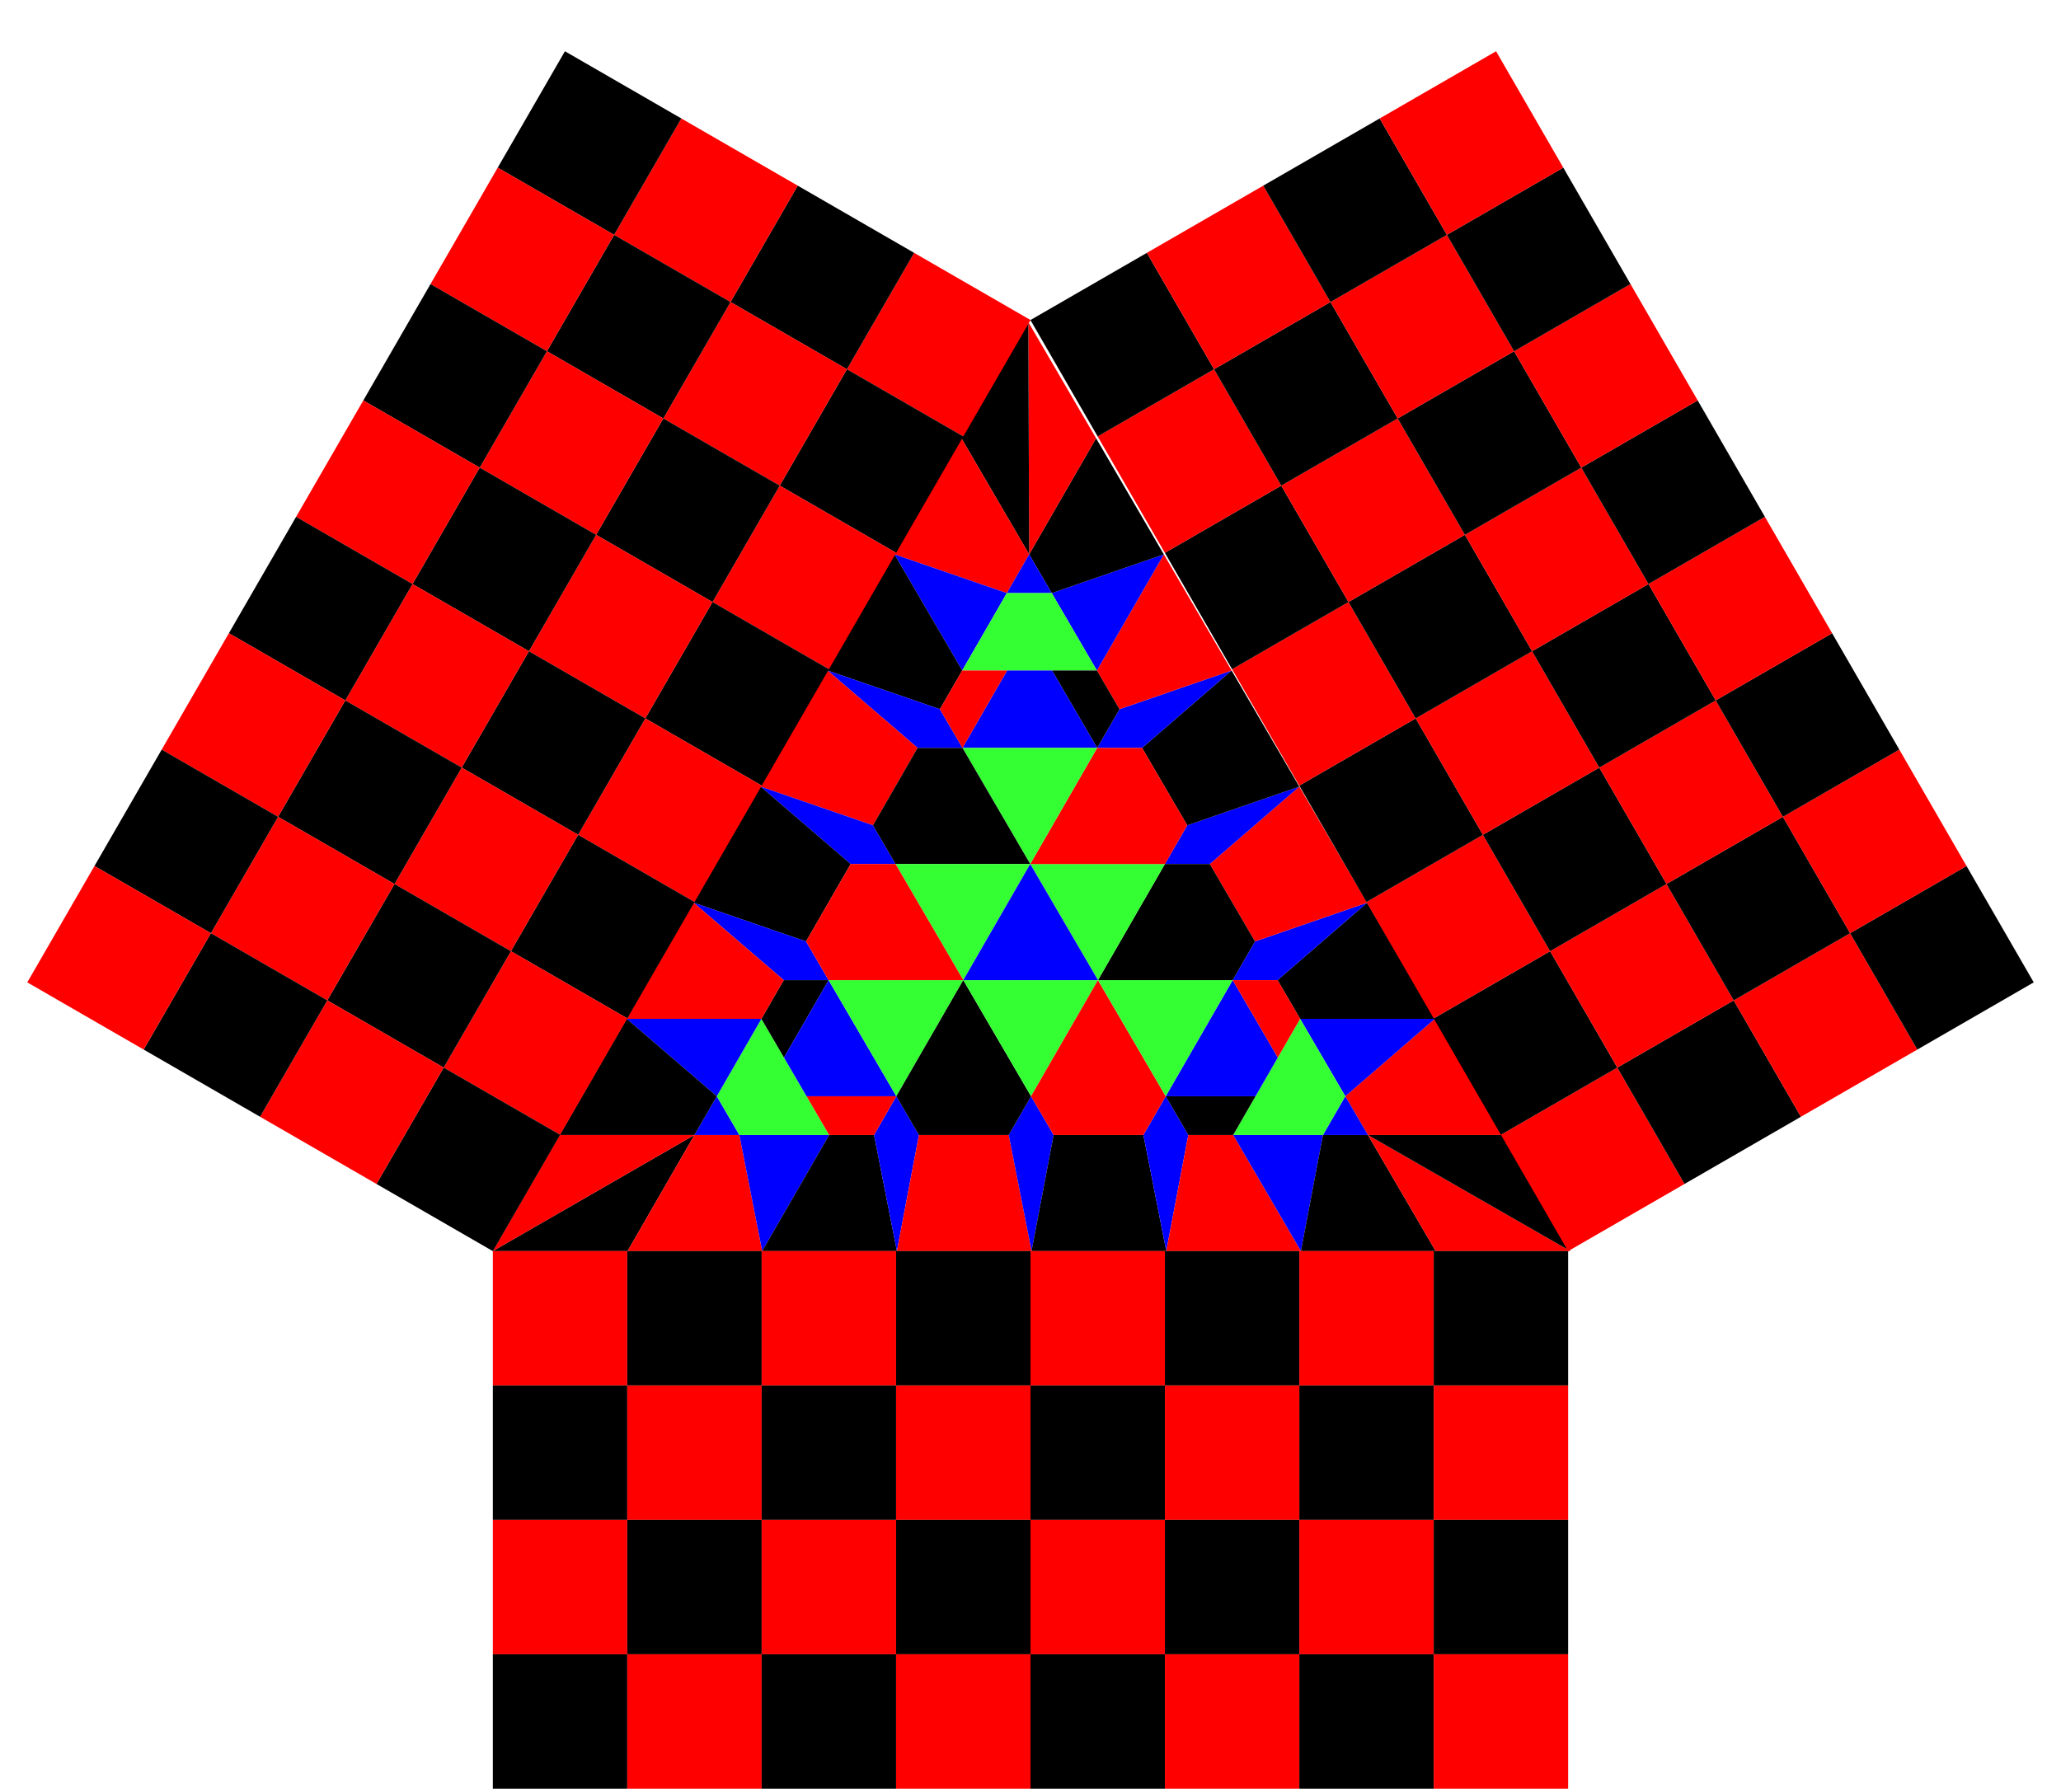 <?xml version="1.0" encoding="UTF-8"?>
<!DOCTYPE svg PUBLIC "-//W3C//DTD SVG 1.1//EN" "http://www.w3.org/Graphics/SVG/1.1/DTD/svg11.dtd">
<svg xmlns="http://www.w3.org/2000/svg" xmlns:svg="http://www.w3.org/2000/svg" xmlns:xlink="http://www.w3.org/1999/xlink" width="460" height="400">
  <g transform="translate(230,210) scale(30.0)" style="stroke-width:0;">
    <g transform="matrix( 0.167, 0, 0.083, -0.144, -4.0, 2.309)">
      <path d="M0,0 L6,0 L6,6" style="fill:black;" />
      <path d="M6,0 L12,0 L8,6 L6,6" style="fill:red;" />
      <path d="M12,0 L12,6 L8,6" style="fill:blue;" />
      <path d="M12,0 L18,0 L14,6 L12,6" style="fill:black;" />
      <path d="M18,0 L16,6 L14,8 L14,6" style="fill:blue;" />
      <path d="M18,0 L24,0 L20,6 L16,6" style="fill:red;" />
      <path d="M24,0 L22,6 L20,8 L20,6" style="fill:blue;" />
      <path d="M24,0 L30,0 L26,6 L22,6" style="fill:black;" />
      <path d="M30,0 L28,6 L26,8 L26,6" style="fill:blue;" />
      <path d="M30,0 L36,0 L30,6 L28,6" style="fill:red;" />
      <path d="M36,0 L34,6 L30,6" style="fill:blue;" />
      <path d="M36,0 L42,0 L36,6 L34,6" style="fill:black;" />
      <path d="M42,0 L48,0 L36,6" style="fill:red;" />
      <path d="M6,6 L8,6 L6,8" style="fill:blue;" />
      <path d="M8,6 L12,6 L6,12 L6,8" style="fill:#33FF33;" />
      <path d="M8,10 L8,14 L6,14 L6,12" style="fill:black;" />
      <path d="M10,8 L14,8 L8,14 L8,10" style="fill:blue;" />
      <path d="M12,6 L14,6 L14,8 L10,8" style="fill:red;" />
      <path d="M14,8 L14,14 L8,14" style="fill:#33FF33;" />
      <path d="M16,6 L20,6 L20,8 L14,14 L14,8" style="fill:black;" />
      <path d="M20,8 L20,14 L14,14" style="fill:#33FF33;" />
      <path d="M22,6 L26,6 L26,8 L20,14 L20,8" style="fill:red;" />
      <path d="M48,0 L42,6 L36,6" style="fill:black;" />
      <path d="M42,6 L36,12 L34,8 L36,6" style="fill:red;" />
      <path d="M36,12 L30,12 L34,8" style="fill:blue;" />
      <path d="M36,12 L30,18 L28,14 L30,12" style="fill:black;" />
      <path d="M30,18 L26,16 L26,14 L28,14" style="fill:blue;" />
      <path d="M30,18 L24,24 L22,20 L26,16" style="fill:red;" />
      <path d="M24,24 L20,22 L20,20 L22,20" style="fill:blue;" />
      <path d="M24,24 L18,30 L16,26 L20,22" style="fill:black;" />
      <path d="M18,30 L14,28 L14,26 L16,26" style="fill:blue;" />
      <path d="M18,30 L12,36 L12,30 L14,28" style="fill:red;" />
      <path d="M12,36 L8,34 L12,30" style="fill:blue;" />
      <path d="M12,36 L6,42 L6,36 L8,34" style="fill:black;" />
      <path d="M6,42 L0,48 L6,36" style="fill:red;" />
      <path d="M36,6 L34,8 L34,6" style="fill:blue;" />
      <path d="M34,8 L30,12 L30,6 L34,6" style="fill:#33FF33;" />
      <path d="M30,8 L26,8 L28,6 L30,6" style="fill:black;" />
      <path d="M30,10 L26,14 L26,8 L30,8" style="fill:blue;" />
      <path d="M30,12 L28,14 L26,14 L30,10" style="fill:red;" />
      <path d="M26,14 L20,14 L26,8" style="fill:#33FF33;" />
      <path d="M26,16 L22,20 L20,20 L20,14 L26,14" style="fill:black;" />
      <path d="M20,20 L14,20 L20,14" style="fill:#33FF33;" />
      <path d="M20,22 L16,26 L14,26 L14,20 L20,20" style="fill:red;" />
      <path d="M0,48 L0,42 L6,36" style="fill:black;" />
      <path d="M0,42 L0,36 L6,34 L6,36" style="fill:red;" />
      <path d="M0,36 L6,30 L6,34" style="fill:blue;" />
      <path d="M0,36 L0,30 L6,28 L6,30" style="fill:black;" />
      <path d="M0,30 L6,26 L8,26 L6,28" style="fill:blue;" />
      <path d="M0,30 L0,24 L6,22 L6,26" style="fill:red;" />
      <path d="M0,24 L6,20 L8,20 L6,22" style="fill:blue;" />
      <path d="M0,24 L0,18 L6,16 L6,20" style="fill:black;" />
      <path d="M0,18 L6,14 L8,14 L6,16" style="fill:blue;" />
      <path d="M0,18 L0,12 L6,12 L6,14" style="fill:red;" />
      <path d="M0,12 L6,8 L6,12" style="fill:blue;" />
      <path d="M0,12 L0,6 L6,6 L6,8" style="fill:black;" />
      <path d="M0,6 L0,0 L6,6" style="fill:red;" />
      <path d="M6,36 L6,34 L8,34" style="fill:blue;" />
      <path d="M6,34 L6,30 L12,30 L8,34" style="fill:#33FF33;" />
      <path d="M10,30 L14,26 L14,28 L12,30" style="fill:black;" />
      <path d="M8,30 L8,26 L14,26 L10,30" style="fill:blue;" />
      <path d="M6,30 L6,28 L8,26 L8,30" style="fill:red;" />
      <path d="M8,26 L14,20 L14,26" style="fill:#33FF33;" />
      <path d="M6,26 L6,22 L8,20 L14,20 L8,26" style="fill:black;" />
      <path d="M8,20 L14,14 L14,20" style="fill:#33FF33;" />
      <path d="M6,20 L6,16 L8,14 L14,14 L8,20" style="fill:red;" />
      <path d="M14,14 L20,14 L14,20" style="fill:blue;" />
    </g>
    <g transform="rotate(0) translate(0,2.309)">
      <path d="M-4,0 L-4,1 L-3,1 L-3,0" style="fill:red;" />
      <path d="M-4,1 L-4,2 L-3,2 L-3,1" style="fill:black;" />
      <path d="M-4,2 L-4,3 L-3,3 L-3,2" style="fill:red;" />
      <path d="M-4,3 L-4,4 L-3,4 L-3,3" style="fill:black;" />
      <path d="M-3,0 L-3,1 L-2,1 L-2,0" style="fill:black;" />
      <path d="M-3,1 L-3,2 L-2,2 L-2,1" style="fill:red;" />
      <path d="M-3,2 L-3,3 L-2,3 L-2,2" style="fill:black;" />
      <path d="M-3,3 L-3,4 L-2,4 L-2,3" style="fill:red;" />
      <path d="M-2,0 L-2,1 L-1,1 L-1,0" style="fill:red;" />
      <path d="M-2,1 L-2,2 L-1,2 L-1,1" style="fill:black;" />
      <path d="M-2,2 L-2,3 L-1,3 L-1,2" style="fill:red;" />
      <path d="M-2,3 L-2,4 L-1,4 L-1,3" style="fill:black;" />
      <path d="M-1,0 L-1,1 L0,1 L0,0" style="fill:black;" />
      <path d="M-1,1 L-1,2 L0,2 L0,1" style="fill:red;" />
      <path d="M-1,2 L-1,3 L0,3 L0,2" style="fill:black;" />
      <path d="M-1,3 L-1,4 L0,4 L0,3" style="fill:red;" />
      <path d="M0,0 L0,1 L1,1 L1,0" style="fill:red;" />
      <path d="M0,1 L0,2 L1,2 L1,1" style="fill:black;" />
      <path d="M0,2 L0,3 L1,3 L1,2" style="fill:red;" />
      <path d="M0,3 L0,4 L1,4 L1,3" style="fill:black;" />
      <path d="M1,0 L1,1 L2,1 L2,0" style="fill:black;" />
      <path d="M1,1 L1,2 L2,2 L2,1" style="fill:red;" />
      <path d="M1,2 L1,3 L2,3 L2,2" style="fill:black;" />
      <path d="M1,3 L1,4 L2,4 L2,3" style="fill:red;" />
      <path d="M2,0 L2,1 L3,1 L3,0" style="fill:red;" />
      <path d="M2,1 L2,2 L3,2 L3,1" style="fill:black;" />
      <path d="M2,2 L2,3 L3,3 L3,2" style="fill:red;" />
      <path d="M2,3 L2,4 L3,4 L3,3" style="fill:black;" />
      <path d="M3,0 L3,1 L4,1 L4,0" style="fill:black;" />
      <path d="M3,1 L3,2 L4,2 L4,1" style="fill:red;" />
      <path d="M3,2 L3,3 L4,3 L4,2" style="fill:black;" />
      <path d="M3,3 L3,4 L4,4 L4,3" style="fill:red;" />
    </g>
    <g transform="rotate(120) translate(0,2.309)">
      <path d="M-4,0 L-4,1 L-3,1 L-3,0" style="fill:red;" />
      <path d="M-4,1 L-4,2 L-3,2 L-3,1" style="fill:black;" />
      <path d="M-4,2 L-4,3 L-3,3 L-3,2" style="fill:red;" />
      <path d="M-4,3 L-4,4 L-3,4 L-3,3" style="fill:black;" />
      <path d="M-3,0 L-3,1 L-2,1 L-2,0" style="fill:black;" />
      <path d="M-3,1 L-3,2 L-2,2 L-2,1" style="fill:red;" />
      <path d="M-3,2 L-3,3 L-2,3 L-2,2" style="fill:black;" />
      <path d="M-3,3 L-3,4 L-2,4 L-2,3" style="fill:red;" />
      <path d="M-2,0 L-2,1 L-1,1 L-1,0" style="fill:red;" />
      <path d="M-2,1 L-2,2 L-1,2 L-1,1" style="fill:black;" />
      <path d="M-2,2 L-2,3 L-1,3 L-1,2" style="fill:red;" />
      <path d="M-2,3 L-2,4 L-1,4 L-1,3" style="fill:black;" />
      <path d="M-1,0 L-1,1 L0,1 L0,0" style="fill:black;" />
      <path d="M-1,1 L-1,2 L0,2 L0,1" style="fill:red;" />
      <path d="M-1,2 L-1,3 L0,3 L0,2" style="fill:black;" />
      <path d="M-1,3 L-1,4 L0,4 L0,3" style="fill:red;" />
      <path d="M0,0 L0,1 L1,1 L1,0" style="fill:red;" />
      <path d="M0,1 L0,2 L1,2 L1,1" style="fill:black;" />
      <path d="M0,2 L0,3 L1,3 L1,2" style="fill:red;" />
      <path d="M0,3 L0,4 L1,4 L1,3" style="fill:black;" />
      <path d="M1,0 L1,1 L2,1 L2,0" style="fill:black;" />
      <path d="M1,1 L1,2 L2,2 L2,1" style="fill:red;" />
      <path d="M1,2 L1,3 L2,3 L2,2" style="fill:black;" />
      <path d="M1,3 L1,4 L2,4 L2,3" style="fill:red;" />
      <path d="M2,0 L2,1 L3,1 L3,0" style="fill:red;" />
      <path d="M2,1 L2,2 L3,2 L3,1" style="fill:black;" />
      <path d="M2,2 L2,3 L3,3 L3,2" style="fill:red;" />
      <path d="M2,3 L2,4 L3,4 L3,3" style="fill:black;" />
      <path d="M3,0 L3,1 L4,1 L4,0" style="fill:black;" />
      <path d="M3,1 L3,2 L4,2 L4,1" style="fill:red;" />
      <path d="M3,2 L3,3 L4,3 L4,2" style="fill:black;" />
      <path d="M3,3 L3,4 L4,4 L4,3" style="fill:red;" />
    </g>
    <g transform="rotate(240) translate(0,2.309)">
      <path d="M-4,0 L-4,1 L-3,1 L-3,0" style="fill:red;" />
      <path d="M-4,1 L-4,2 L-3,2 L-3,1" style="fill:black;" />
      <path d="M-4,2 L-4,3 L-3,3 L-3,2" style="fill:red;" />
      <path d="M-4,3 L-4,4 L-3,4 L-3,3" style="fill:black;" />
      <path d="M-3,0 L-3,1 L-2,1 L-2,0" style="fill:black;" />
      <path d="M-3,1 L-3,2 L-2,2 L-2,1" style="fill:red;" />
      <path d="M-3,2 L-3,3 L-2,3 L-2,2" style="fill:black;" />
      <path d="M-3,3 L-3,4 L-2,4 L-2,3" style="fill:red;" />
      <path d="M-2,0 L-2,1 L-1,1 L-1,0" style="fill:red;" />
      <path d="M-2,1 L-2,2 L-1,2 L-1,1" style="fill:black;" />
      <path d="M-2,2 L-2,3 L-1,3 L-1,2" style="fill:red;" />
      <path d="M-2,3 L-2,4 L-1,4 L-1,3" style="fill:black;" />
      <path d="M-1,0 L-1,1 L0,1 L0,0" style="fill:black;" />
      <path d="M-1,1 L-1,2 L0,2 L0,1" style="fill:red;" />
      <path d="M-1,2 L-1,3 L0,3 L0,2" style="fill:black;" />
      <path d="M-1,3 L-1,4 L0,4 L0,3" style="fill:red;" />
      <path d="M0,0 L0,1 L1,1 L1,0" style="fill:red;" />
      <path d="M0,1 L0,2 L1,2 L1,1" style="fill:black;" />
      <path d="M0,2 L0,3 L1,3 L1,2" style="fill:red;" />
      <path d="M0,3 L0,4 L1,4 L1,3" style="fill:black;" />
      <path d="M1,0 L1,1 L2,1 L2,0" style="fill:black;" />
      <path d="M1,1 L1,2 L2,2 L2,1" style="fill:red;" />
      <path d="M1,2 L1,3 L2,3 L2,2" style="fill:black;" />
      <path d="M1,3 L1,4 L2,4 L2,3" style="fill:red;" />
      <path d="M2,0 L2,1 L3,1 L3,0" style="fill:red;" />
      <path d="M2,1 L2,2 L3,2 L3,1" style="fill:black;" />
      <path d="M2,2 L2,3 L3,3 L3,2" style="fill:red;" />
      <path d="M2,3 L2,4 L3,4 L3,3" style="fill:black;" />
      <path d="M3,0 L3,1 L4,1 L4,0" style="fill:black;" />
      <path d="M3,1 L3,2 L4,2 L4,1" style="fill:red;" />
      <path d="M3,2 L3,3 L4,3 L4,2" style="fill:black;" />
      <path d="M3,3 L3,4 L4,4 L4,3" style="fill:red;" />
    </g>
  </g>
</svg>

